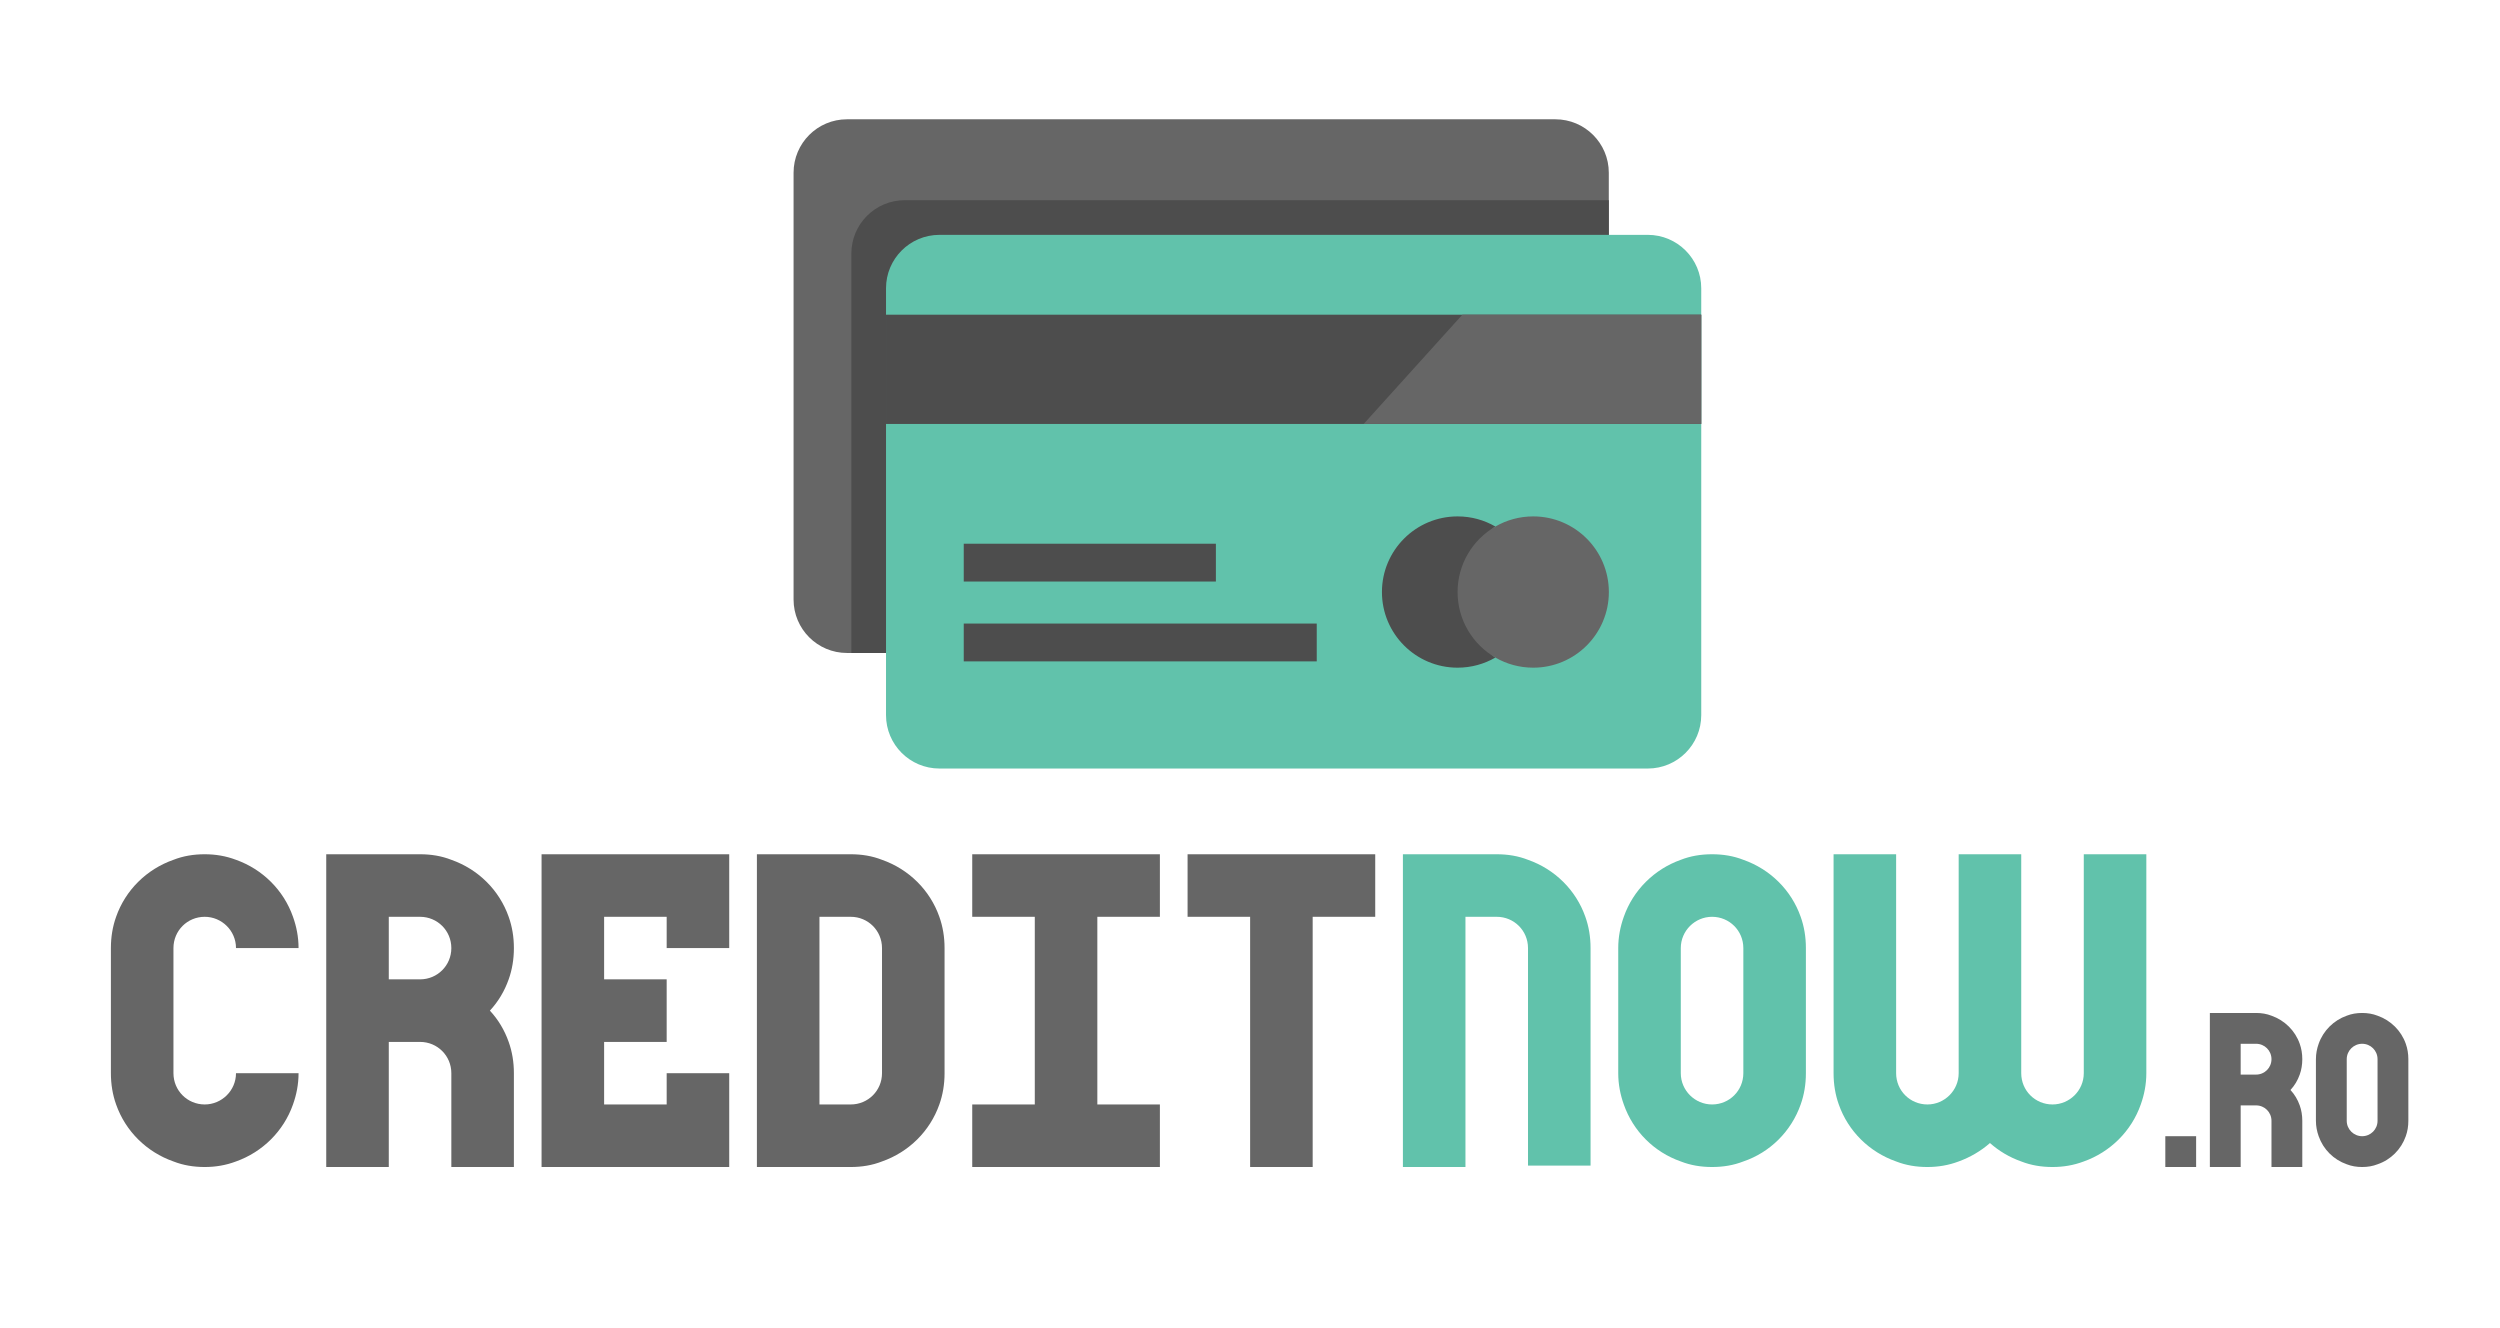 <svg width="482" height="256" viewBox="0 0 482 256" fill="none" xmlns="http://www.w3.org/2000/svg">
<path d="M39.471 225C41.548 225 43.558 224.665 45.501 223.928C50.593 222.119 54.68 218.099 56.489 212.94C57.159 211.064 57.561 209.054 57.561 206.91H45.501C45.501 210.26 42.754 212.94 39.471 212.94C36.121 212.94 33.441 210.26 33.441 206.91V182.79C33.441 179.44 36.121 176.76 39.471 176.76C42.754 176.76 45.501 179.44 45.501 182.79H57.561C57.561 180.646 57.159 178.636 56.489 176.76C54.68 171.601 50.593 167.581 45.501 165.772C43.558 165.035 41.548 164.7 39.471 164.7C37.327 164.7 35.317 165.035 33.441 165.772C28.282 167.581 24.195 171.601 22.386 176.76C21.716 178.636 21.381 180.646 21.381 182.79V206.91C21.381 209.054 21.716 211.064 22.386 212.94C24.195 218.099 28.282 222.119 33.441 223.928C35.317 224.665 37.327 225 39.471 225ZM62.898 225H74.958V200.88H80.988C84.338 200.88 87.018 203.56 87.018 206.91V225H99.078V206.91C99.078 204.766 98.743 202.756 98.073 200.88C97.269 198.602 96.063 196.592 94.455 194.85C96.063 193.108 97.269 191.098 98.073 188.82C98.743 186.944 99.078 184.934 99.078 182.79C99.078 180.646 98.743 178.636 98.073 176.76C96.264 171.601 92.177 167.581 87.018 165.772C85.142 165.035 83.132 164.7 80.988 164.7H62.898V225ZM80.988 188.82H74.958V176.76H80.988C84.338 176.76 87.018 179.44 87.018 182.79C87.018 186.14 84.338 188.82 80.988 188.82ZM104.414 225H140.594V206.91H128.534V212.94H116.474V200.88H128.534V188.82H116.474V176.76H128.534V182.79H140.594V164.7H104.414V225ZM145.931 225H164.021C166.165 225 168.175 224.665 170.051 223.928C175.21 222.119 179.297 218.099 181.106 212.94C181.776 211.064 182.111 209.054 182.111 206.91V182.79C182.111 180.646 181.776 178.636 181.106 176.76C179.297 171.601 175.21 167.581 170.051 165.772C168.175 165.035 166.165 164.7 164.021 164.7H145.931V225ZM164.021 212.94H157.991V176.76H164.021C167.371 176.76 170.051 179.44 170.051 182.79V206.91C170.051 210.26 167.371 212.94 164.021 212.94ZM187.447 225H223.627V212.94H211.567V176.76H223.627V164.7H187.447V176.76H199.507V212.94H187.447V225ZM241.024 225H253.084V176.76H265.144V164.7H228.964V176.76H241.024V225ZM417.473 225H423.413V219.06H417.473V225ZM426.062 225H432.002V213.12H434.972C436.622 213.12 437.942 214.44 437.942 216.09V225H443.882V216.09C443.882 215.034 443.717 214.044 443.387 213.12C442.991 211.998 442.397 211.008 441.605 210.15C442.397 209.292 442.991 208.302 443.387 207.18C443.717 206.256 443.882 205.266 443.882 204.21C443.882 203.154 443.717 202.164 443.387 201.24C442.496 198.699 440.483 196.719 437.942 195.828C437.018 195.465 436.028 195.3 434.972 195.3H426.062V225ZM434.972 207.18H432.002V201.24H434.972C436.622 201.24 437.942 202.56 437.942 204.21C437.942 205.86 436.622 207.18 434.972 207.18ZM455.42 225C456.476 225 457.466 224.835 458.39 224.472C460.931 223.614 462.944 221.601 463.835 219.06C464.165 218.136 464.33 217.146 464.33 216.09V204.21C464.33 203.154 464.165 202.164 463.835 201.24C462.944 198.699 460.931 196.719 458.39 195.828C457.466 195.465 456.476 195.3 455.42 195.3C454.364 195.3 453.374 195.465 452.45 195.828C449.942 196.719 447.929 198.699 447.038 201.24C446.708 202.164 446.51 203.154 446.51 204.21V216.09C446.51 217.146 446.708 218.136 447.038 219.06C447.929 221.601 449.909 223.581 452.45 224.472C453.374 224.835 454.364 225 455.42 225ZM455.42 219.06C453.803 219.06 452.45 217.74 452.45 216.09V204.21C452.45 202.56 453.803 201.24 455.42 201.24C457.07 201.24 458.39 202.56 458.39 204.21V216.09C458.39 217.74 457.07 219.06 455.42 219.06Z" fill="#666666"/>
<path d="M270.48 225H282.54V176.76H288.57C291.92 176.76 294.6 179.44 294.6 182.79V224.732H306.66V182.79C306.66 180.646 306.325 178.636 305.655 176.76C303.846 171.601 299.759 167.581 294.6 165.772C292.724 165.035 290.714 164.7 288.57 164.7H270.48V225ZM330.086 225C332.23 225 334.24 224.665 336.116 223.928C341.275 222.186 345.362 218.099 347.171 212.94C347.841 211.064 348.176 209.054 348.176 206.91V182.79C348.176 180.646 347.841 178.636 347.171 176.76C345.362 171.601 341.275 167.581 336.116 165.772C334.24 165.035 332.23 164.7 330.086 164.7C327.942 164.7 325.932 165.035 324.056 165.772C318.964 167.581 314.877 171.601 313.068 176.76C312.398 178.636 311.996 180.646 311.996 182.79V206.91C311.996 209.054 312.398 211.064 313.068 212.94C314.877 218.099 318.897 222.119 324.056 223.928C325.932 224.665 327.942 225 330.086 225ZM330.086 212.94C326.803 212.94 324.056 210.26 324.056 206.91V182.79C324.056 179.44 326.803 176.76 330.086 176.76C333.436 176.76 336.116 179.44 336.116 182.79V206.91C336.116 210.26 333.436 212.94 330.086 212.94ZM371.603 225C373.68 225 375.69 224.665 377.633 223.928C379.844 223.124 381.921 221.918 383.663 220.377C385.405 221.918 387.415 223.124 389.693 223.928C391.569 224.665 393.579 225 395.723 225C397.8 225 399.81 224.665 401.753 223.928C406.845 222.119 410.932 218.099 412.741 212.94C413.411 211.064 413.813 209.054 413.813 206.91V164.7H401.753V206.91C401.753 210.26 399.006 212.94 395.723 212.94C392.373 212.94 389.693 210.26 389.693 206.91V164.7H377.633V206.91C377.633 210.26 374.886 212.94 371.603 212.94C368.253 212.94 365.573 210.26 365.573 206.91V164.7H353.513V206.91C353.513 209.054 353.848 211.064 354.518 212.94C356.327 218.099 360.414 222.119 365.573 223.928C367.449 224.665 369.459 225 371.603 225Z" fill="#61C2AB"/>
<path d="M310.176 33.301V115.592C310.176 121.28 305.562 125.893 299.87 125.893H163.301C157.61 125.893 153 121.28 153 115.592V33.301C153 27.614 157.61 23 163.301 23H299.87C305.562 23 310.176 27.614 310.176 33.301Z" fill="#666666"/>
<path d="M310.176 38.596V115.592C310.176 121.28 305.562 125.893 299.871 125.893H164.14V48.898C164.14 43.21 168.75 38.596 174.442 38.596H310.176V38.596Z" fill="#4D4D4D"/>
<path d="M328 55.581V137.872C328 143.56 323.386 148.173 317.695 148.173H181.126C175.434 148.173 170.824 143.56 170.824 137.872V55.581C170.824 49.894 175.434 45.28 181.126 45.28H317.694C323.386 45.28 328 49.894 328 55.581Z" fill="#61C2AB"/>
<path d="M328 60.674H170.824V81.739H328V60.674Z" fill="#4D4D4D"/>
<path d="M288.309 101.515C283.954 104.035 283.954 124.257 288.309 126.777C286.162 128.02 283.679 128.729 281.022 128.729C272.969 128.729 266.438 122.199 266.438 114.146C266.438 106.093 272.968 99.562 281.022 99.562C283.679 99.562 286.162 100.271 288.309 101.515Z" fill="#4D4D4D"/>
<path d="M288.309 101.515C290.456 100.271 292.947 99.562 295.605 99.562C303.658 99.562 310.188 106.092 310.188 114.146C310.188 122.199 303.658 128.729 295.605 128.729C292.947 128.729 290.456 128.02 288.309 126.777C283.954 124.257 281.022 119.542 281.022 114.146C281.021 108.75 283.954 104.035 288.309 101.515Z" fill="#666666"/>
<path d="M234.422 104.829H185.811V112.12H234.422V104.829Z" fill="#4D4D4D"/>
<path d="M253.867 120.222H185.811V127.514H253.867V120.222Z" fill="#4D4D4D"/>
<path d="M328 60.674V81.739H262.918L281.945 60.674H328Z" fill="#666666"/>
</svg>

